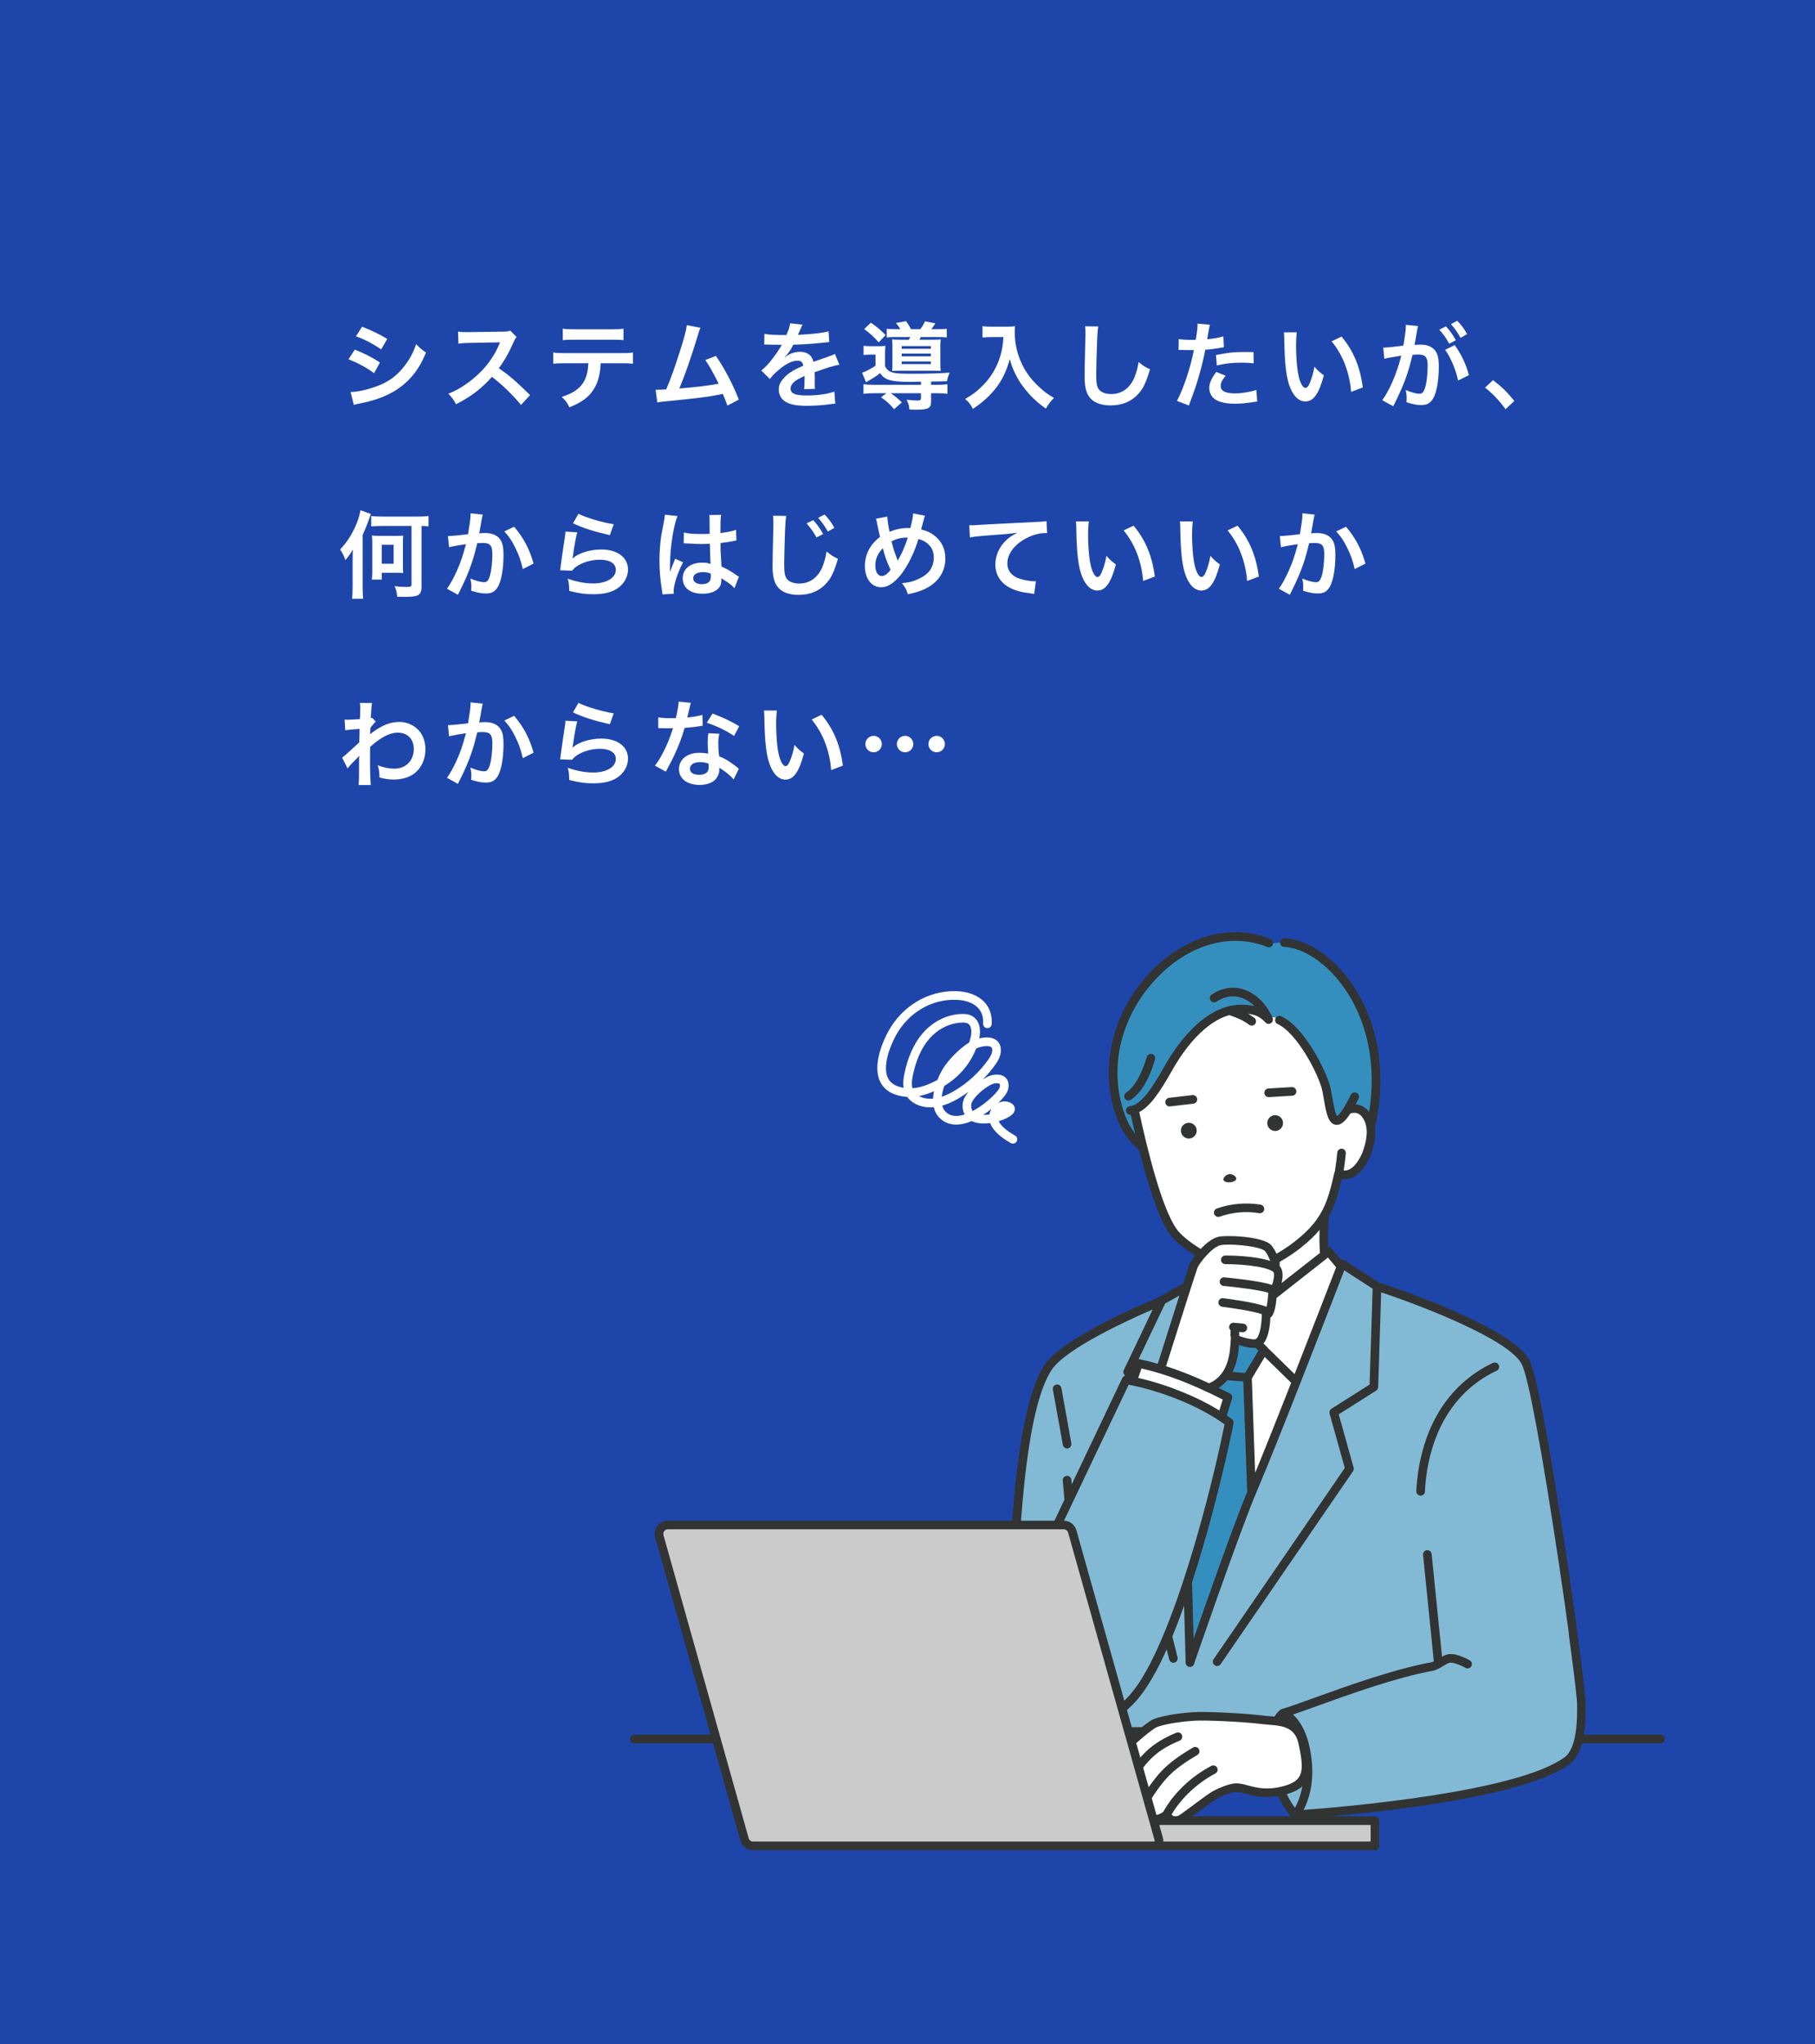 <?xml version="1.0" encoding="UTF-8"?><svg id="_レイヤー_2" xmlns="http://www.w3.org/2000/svg" viewBox="0 0 960 1081"><defs><style>.cls-1,.cls-2{fill:#fff;}.cls-3{fill:#323333;}.cls-4{fill:#cbcbcb;}.cls-5{fill:#1e46aa;}.cls-6{fill:#358fbe;}.cls-7{fill:#82bad6;}.cls-2{fill-rule:evenodd;}</style></defs><g id="_レイヤー_1-2"><g><rect class="cls-5" width="960" height="1081"/><g><path class="cls-1" d="M187.67,184.9c5.15,2.05,9,4,13.3,6.8l-3.1,5.65c-4-2.95-8.45-5.35-13.55-7.35l3.35-5.1Zm-2.25,22.4c3.8-.05,9.25-1.25,14.45-3.25,6.2-2.4,10.45-5.65,14.45-11,2.7-3.6,4.25-6.6,5.8-11.05,2.05,2.15,2.8,2.8,5.2,4.45-2.3,5.55-4.4,9-7.5,12.65-6.35,7.3-14.85,11.75-27.15,14.2-1.8,.35-2.5,.5-3.5,.8l-1.75-6.8Zm6.1-34.5c5.15,2,9.1,3.9,13.3,6.45l-3.2,5.5c-4.55-3.05-9-5.4-13.35-6.9l3.25-5.05Z"/><path class="cls-1" d="M275.57,214.15c-4.15-5.1-9.9-10.7-15.35-14.85-5.65,6.3-11.4,10.7-19.05,14.45-1.4-2.6-2-3.4-4.05-5.55,3.85-1.5,6.25-2.85,10-5.5,7.55-5.3,13.55-12.55,16.8-20.35l.55-1.3q-.8,.05-16.55,.3c-2.4,.05-3.75,.15-5.45,.4l-.2-6.4c1.4,.25,2.35,.3,4.4,.3h1.2l17.6-.25c2.8-.05,3.2-.1,4.45-.55l3.3,3.4c-.65,.75-1.05,1.45-1.6,2.7-2.3,5.35-4.75,9.7-7.8,13.8,3.15,2.1,5.85,4.2,9.25,7.25q1.25,1.1,7.3,6.95l-4.8,5.2Z"/><path class="cls-1" d="M317.72,192.1c-.25,5.75-1.35,9.9-3.5,13.45-2.65,4.4-6.3,7.15-13.05,9.85-1.25-2.55-1.9-3.4-4.05-5.5,6-1.85,9.75-4.5,11.85-8.35,1.3-2.3,2.05-5.55,2.2-9.45h-12.2c-3.4,0-4.55,.05-6.35,.25v-5.95c1.9,.3,3,.35,6.45,.35h29.25c3.4,0,4.55-.05,6.45-.35v5.95c-1.8-.2-2.95-.25-6.35-.25h-10.7Zm-20.05-18.3c1.85,.3,2.85,.35,6.45,.35h19.2c3.6,0,4.6-.05,6.45-.35v6.1c-1.65-.2-2.85-.25-6.35-.25h-19.4c-3.5,0-4.7,.05-6.35,.25v-6.1Z"/><path class="cls-1" d="M370.52,173.35c-.55,1.1-.6,1.2-1.3,3.6-3.8,12.5-6.7,20.8-9.9,28.5,7.85-.6,16.5-1.65,20.8-2.55-.55-1.2-1.15-2.3-2.35-4.55-2.2-4.15-3.1-5.6-4.75-7.95l5.65-2.2c4.65,6.8,9.05,15.2,12.1,23.15l-6.05,3.15q-.65-2.05-2.4-6.2-.65,.15-1.8,.4c-5.05,1.05-13.35,2.1-28.3,3.55-2.8,.25-3.55,.35-4.55,.6l-.9-6.75h1.3c1,0,2.2-.05,4.3-.15,2.65-6.3,4.65-11.95,7.25-20.15,2.35-7.35,3.3-10.9,3.65-13.85l7.25,1.4Z"/><path class="cls-1" d="M404.31,176.55c2.05,.45,5.25,.65,11.6,.65,1.35-3,1.8-4.5,2-6.2l6.55,.7q-.3,.5-2,4.5c-.25,.55-.35,.7-.45,.9q.4-.05,3.15-.2c5.8-.35,10.35-.9,13.1-1.7l.35,5.7q-1.4,.1-3.95,.4c-3.65,.45-10,.85-15.05,1-1.45,2.85-2.85,4.85-4.6,6.65l.05,.1q.35-.25,1-.75c1.85-1.4,4.5-2.25,7.05-2.25,3.9,0,6.35,1.85,7.15,5.3,3.85-1.4,6.4-2.3,7.65-2.7,2.7-.95,2.9-1,3.7-1.5l2.35,5.75c-1.4,.2-2.9,.6-5.55,1.35-.7,.2-3.2,1.05-7.5,2.55v.55q.05,1.3,.05,2v2c-.05,.85-.05,1.3-.05,1.65,0,1.1,.05,1.8,.15,2.65l-5.8,.15c.2-.9,.3-3.45,.3-5.8v-1.2c-2.45,1.15-3.75,1.85-4.8,2.6-1.75,1.3-2.6,2.65-2.6,4.1,0,2.6,2.4,3.65,8.45,3.65s11.15-.75,14.7-2.1l.5,6.45c-.85,0-1.1,.05-2.3,.2-3.6,.55-8.4,.9-12.8,.9-5.3,0-8.6-.6-11.15-2.1-2.3-1.3-3.65-3.7-3.65-6.45,0-2.05,.6-3.65,2.2-5.55,2.25-2.8,5.1-4.7,10.75-7.05-.25-1.85-1.25-2.7-3.05-2.7-2.9,0-6.4,1.75-10.25,5.15-2.1,1.75-3.25,3-4.35,4.55l-4.55-4.5c1.3-1,2.75-2.4,4.5-4.45,1.95-2.3,5-6.65,6-8.55q.2-.4,.4-.65c-.2,0-.85,.05-.85,.05-.8,0-5.2-.1-6.3-.1q-.95-.05-1.4-.05c-.15,0-.45,0-.8,.05l.1-5.7Z"/><path class="cls-1" d="M487.12,201.85q-4.8,.1-5.75,.1c-10.1,0-13.55-1-15.85-4.65-1.55,1.35-4.1,2.95-7.45,4.85l-2.1-5.05c1.5-.4,4.75-2.1,7.1-3.65v-5.9h-2.9c-1.45,0-2.2,.05-3.4,.2v-4.9c1.3,.2,2.1,.25,4,.25h3.75c1.65,0,2.65-.05,3.8-.2-.15,1.15-.2,2.1-.2,4.7v6.05c.9,1.8,1.9,2.65,3.8,3.3,1.7,.5,4.2,.7,9.35,.7,10.15,0,16.5-.2,21.05-.6q-1.05,2.3-1.45,4.6-1.5,.05-8.4,.15v1.7h2.7c2.85,0,4.35-.1,5.95-.3v5.05c-1.6-.2-3.25-.3-6.05-.3h-2.6v4.5c0,3.4-1.5,4.2-7.65,4.2-1.1,0-1.9,0-3.8-.1-.2-2.15-.55-3.3-1.5-5.15,2.15,.25,3.95,.4,5.6,.4s2-.2,2-1.15v-2.7h-16c2.25,1.55,3.75,2.8,5.9,4.85l-4.1,3.6c-2.3-2.75-4-4.3-6.95-6.3l2.9-2.15h-6.1c-2.8,0-4.35,.1-6.05,.3v-5.05c1.55,.2,3.1,.3,5.95,.3h24.45v-1.65Zm-26.5-31.2c3.6,2.55,4.75,3.5,7.8,6.55l-3.65,3.85c-2.55-2.9-4.4-4.6-7.7-7l3.55-3.4Zm15.6,3.45c-.75-1.3-1.4-2.2-2.35-3.3l5.35-.95c1.15,1.55,2.05,3.05,2.65,4.25h4.9c1.15-1.55,1.7-2.5,2.5-4.15l5.5,1.05c-1.05,1.55-1.55,2.25-2.15,3.1h3.15c2.55,0,3.75-.05,5-.25v4.6c-1.15-.15-2.65-.2-5-.2h-8.75c-.35,.7-.35,.8-.7,1.4h6.7c2.2,0,3.5-.05,4.55-.15-.15,1.2-.2,2.15-.2,3.9v8.75c0,1.8,.05,3.1,.2,4-1.25-.1-1.9-.1-3.85-.1h-17.15c-2.25,0-3.4,.05-4.7,.1,.1-.9,.15-1.8,.15-3.7v-9.1c0-1.75-.05-2.95-.2-3.85,.95,.1,2.65,.15,4.9,.15h4c.3-.55,.4-.75,.75-1.4h-7.4c-2.35,0-3.85,.05-5.05,.2v-4.6c1.15,.2,2.3,.25,4.75,.25h2.45Zm.7,10.35h15.45v-1.4h-15.45v1.4Zm0,4h15.45v-1.45h-15.45v1.45Zm0,4.1h15.45v-1.4h-15.45v1.4Z"/><path class="cls-1" d="M524.47,178.25c-1.35,0-2.85,.1-4.8,.25v-6c1.45,.2,2.5,.25,4.7,.25h7.95c2.05,0,3.4-.05,4.55-.25-.15,1.45-.15,1.9-.15,3.15,0,7.1,1.8,13.7,5.35,19.8,2.1,3.5,4.55,6.5,8,9.6,2.55,2.35,4,3.4,7.4,5.4-1.9,1.85-2.85,3.15-4.25,5.65-5-3.5-8.75-7.15-12.15-11.75-1.85-2.45-2.95-4.35-4.4-7.4-1.3-2.75-1.75-4-2.55-7.1-1.8,6.4-3.8,10.65-7.15,15.1-3.2,4.15-6.95,7.65-12.4,11.3-1.05-2.2-2.2-3.7-4.1-5.25,4.25-2.45,6.7-4.35,10.05-7.85,3.9-4.05,6.95-9.4,8.55-14.8,1-3.45,1.45-6.05,1.65-10.1h-6.25Z"/><path class="cls-1" d="M580.92,172.65c-.3,1.45-.4,2.9-.6,6.75-.2,4.65-.5,14.8-.5,18.35,0,4.75,.3,6.55,1.3,8.05,1.15,1.65,3.55,2.6,6.7,2.6,5.4,0,9.75-3.05,12.1-8.55,1.1-2.6,1.75-4.95,2.3-8.4,2.7,2.2,3.6,2.75,6.05,3.85-2,6.75-3.5,10-5.95,12.75-3.75,4.25-8.7,6.35-15,6.35-3.45,0-6.65-.8-8.75-2.2-3.45-2.3-4.9-6.15-4.9-12.85,0-2.6,.1-7.6,.4-20.15,.05-1.5,.05-2.55,.05-3.25,0-1.4-.05-2.1-.2-3.4l7,.1Z"/><path class="cls-1" d="M623.46,179.3c1.8,.3,3.8,.45,6.7,.45,.6,0,1.15,0,2.3-.05,.45-2.4,.95-6.25,.95-7.65,0-.2,0-.5-.05-.9l6.6,.6q-.35,1.15-.95,4.8c-.25,1.4-.3,1.7-.5,2.85,3.7-.35,6.05-.75,8.55-1.5l.25,5.75q-.4,.05-1.6,.25c-2.55,.5-6.55,1-8.2,1.05-.55,3.1-1.8,8.4-3.1,12.95-1.45,5.2-2.3,7.7-5.6,16.55l-6.3-2.45c3.45-6.35,7.3-18,8.95-26.9-.35,.05-.55,.05-.65,.05h-2.9c-.25,0-.75,0-1.6-.05-.9-.05-1.6-.05-2-.05-.25,0-.5,0-.95,.05l.1-5.8Zm24.8,19.4c-2,2.5-2.6,3.75-2.6,5.5,0,2.55,2.5,3.85,7.5,3.85,3.65,0,8.45-.8,11.35-1.85l.45,6.15c-.9,.1-1.3,.15-2.45,.35-4.15,.6-6.35,.8-9.3,.8-4.45,0-7.65-.65-10.05-2-2.15-1.25-3.55-3.65-3.55-6.15,0-2.65,.95-4.9,3.7-8.65l4.95,2Zm14.85-6.55c-2.4-.25-3.8-.35-6.3-.35-4.95,0-8.25,.35-13.2,1.45l-.45-5.5c7.1-1.35,9.5-1.6,14.9-1.6,1.35,0,1.8,0,4.95,.05l.1,5.95Z"/><path class="cls-1" d="M685.92,175.75c-.25,1.85-.4,4.3-.4,7.6,0,4.35,.4,10.35,.95,13.4,.85,5.2,2.45,8.4,4.05,8.4,.75,0,1.45-.75,2.05-2.15,1.2-2.7,2.1-5.7,2.65-9.05,1.75,2,2.55,2.75,5,4.55-2.6,9.75-5.5,13.8-9.75,13.8-3.35,0-6.05-2.45-8.05-7.25-2.05-5-2.95-12.25-3.15-26.1-.05-1.75-.05-2.1-.2-3.2h6.85Zm23.65,2.25c6.3,7.55,9.8,15.9,11.25,26.9l-6.2,2.35c-.3-4.7-1.45-9.9-3.2-14.45-1.7-4.55-4.1-8.6-7.1-12.3l5.25-2.5Z"/><path class="cls-1" d="M749.57,174.65c-.25,1.45-.6,3.5-1.1,6.2q-.15,.85-.3,1.5c1.5-.05,2.2-.1,3.1-.1,3.3,0,5.75,.9,7.4,2.65,1.7,1.9,2.35,4.3,2.35,8.85,0,8.6-1.45,15.45-3.85,18.2-1.4,1.65-2.9,2.25-5.55,2.25-2.3,0-4.35-.4-7.7-1.5,.05-.95,.1-1.7,.1-2.2,0-1.3-.1-2.3-.5-4.25,2.7,1.2,5.55,2,7.3,2,1.45,0,2.25-.95,3-3.4,.8-2.6,1.3-7.15,1.3-11.4,0-4.6-1.15-5.95-5-5.95-1.05,0-1.85,.05-3,.15-2.45,10.25-4.7,16.3-10.2,27.2l-5.8-3.2c3.85-5.25,7.7-14.25,10.05-23.55q-.75,.1-2.35,.4l-4.55,.75c-.8,.15-1.35,.3-2.05,.5l-.6-5.9c2.25-.05,4.85-.3,10.65-1.05,.95-5.55,1.3-8.4,1.3-10.1v-.9l6.5,.65c-.15,.4-.3,1.05-.4,1.55l-.1,.65Zm15.2-2.05c2.2,2.35,3.55,4.25,5.25,7.35l-3.5,1.85c-1.65-3.05-3.05-5.05-5.25-7.45l3.5-1.75Zm4.65,9.9c3.45,4.75,6.05,10.15,7.5,15.9l-5.7,2.85c-1-5.25-4.1-12.6-6.85-16.25l5.05-2.5Zm3.1-3.85c-1.5-2.75-3.15-5.1-5.1-7.25l3.35-1.75c2.25,2.3,3.65,4.2,5.2,7.05l-3.45,1.95Z"/><path class="cls-1" d="M789.71,201.05c4.6,3.5,7.4,6.25,11.25,11l-4.65,4.35c-3.65-4.95-6.5-7.95-10.85-11.4l4.25-3.95Z"/><path class="cls-1" d="M191.81,310.2c0,2.7,.1,4.6,.25,6.45h-5.85c.2-2,.3-3.85,.3-6.45v-13.95c0-2.45,.05-3.55,.15-5.6-1.15,1.95-2.3,3.55-3.95,5.55-.95-2.5-1.65-3.9-2.8-5.6,3.5-3.75,6-7.6,8.1-12.3,1.35-3.05,2.3-6.15,2.65-8.45l5.5,1.95c-1.95,5.65-2.3,6.45-4.35,11.1v27.3Zm10.35-32.05c-2.5,0-4.4,.1-5.8,.25v-5.5c1.65,.2,3.45,.3,5.75,.3h18.9c2.05,0,3.9-.1,5.65-.3v5.45c-1.35-.15-2-.15-3.7-.2v32.3c0,2.45-.75,3.9-2.25,4.5-1.3,.5-3.35,.7-6.55,.7-.35,0-1.15,0-2.2-.05h-1.85c-.35-2.85-.55-3.75-1.4-5.6,2.35,.3,4,.4,6.15,.4,2.4,0,2.8-.2,2.8-1.3v-30.95h-15.5Zm10.95,21c0,1.95,.05,2.75,.15,3.9-1-.1-1.85-.15-3.85-.15h-7.5v3.6h-5.25c.2-1.25,.25-2.5,.25-3.95v-15.3c0-1.75-.05-2.8-.2-4.05,1.05,.15,2.25,.2,4,.2h8.7c2,0,2.85-.05,3.85-.15-.1,1.15-.15,1.95-.15,3.9v12Zm-11.2-1h6.3v-10.05h-6.3v10.05Z"/><path class="cls-1" d="M255.37,272.15c-.15,.45-.3,1-.4,1.55-.1,.65-.15,.9-.3,1.7q-.15,1.05-.85,4.8c-.2,1.1-.2,1.2-.35,1.85,1.45-.1,2.15-.15,3.1-.15,3.3,0,5.75,.9,7.4,2.65,1.7,1.9,2.35,4.3,2.35,8.85,0,8.6-1.45,15.45-3.85,18.2-1.4,1.65-2.9,2.25-5.55,2.25-2.3,0-4.35-.4-7.7-1.45,.05-1,.1-1.7,.1-2.2,0-1.3-.1-2.3-.5-4.25,2.7,1.2,5.55,1.95,7.3,1.95,1.45,0,2.25-.95,3-3.4,.8-2.6,1.3-7.15,1.3-11.4,0-4.6-1.15-5.95-5.1-5.95-1,0-1.75,.05-2.9,.15-1.5,6.1-1.95,7.6-3.05,10.85-1.75,5-3.1,8.2-6,14.05l-.75,1.5c-.15,.3-.15,.35-.4,.85l-5.8-3.2c1.5-2,3.5-5.6,5.2-9.4,2.15-4.9,2.85-7,4.85-14.15-2.55,.3-7.3,1.15-8.95,1.6l-.6-5.9c1.85,0,7.9-.6,10.65-1,.9-5.4,1.3-8.45,1.3-10.1v-.95l6.5,.7Zm16.55,6.4c5,5.85,8.15,11.8,10.3,19.5l-5.7,2.9c-.95-4.3-2.1-7.6-4-11.35-1.8-3.7-3.4-6-5.75-8.55l5.15-2.5Z"/><path class="cls-1" d="M305.32,281.5c-.75,2.75-1.6,7.4-2.25,12.3q-.1,.7-.25,1.45l.1,.1c2.9-2.8,9.1-4.75,15.15-4.75,8.5,0,14.1,4.2,14.1,10.6,0,3.65-1.95,7.35-5.15,9.65-3.25,2.35-7.4,3.4-13.2,3.4-4.3,0-7.05-.35-12.75-1.75-.05-3.1-.15-4.1-.75-6.45,4.9,1.7,9.2,2.5,13.45,2.5,7.05,0,11.95-2.95,11.95-7.2,0-3.35-3.15-5.35-8.45-5.35-4.45,0-9.1,1.35-12.45,3.65-.9,.65-1.2,.95-2.25,2.15l-6.3-.2c.15-.9,.15-1.1,.4-3,.4-3.1,1.2-8.65,2.1-14.55,.2-1.2,.25-1.8,.3-2.9l6.25,.35Zm.65-9.8c3.45,1.9,13,4.75,18.65,5.55l-2.05,5.75c-8.55-1.95-13.8-3.6-19.5-6.25l2.9-5.05Z"/><path class="cls-1" d="M350.41,314.35c-.05-.5-.05-.8-.25-1.95-.95-5.85-1.35-10.65-1.35-15.9,0-4.5,.3-8.9,.95-13.25q.25-1.5,1.35-7.15c.35-1.75,.55-3.2,.55-3.7v-.2l6.75,.7c-2.05,4.35-3.95,16.4-4,25.1q-.05,1.8-.05,2.6v.8c0,.4,0,.5-.05,1.05h.05q.25-.55,.6-1.45c.1-.35,.35-.9,.6-1.7q.45-1.05,.95-2.25c.1-.15,.15-.3,.6-1.55l4.15,1.85c-2.95,5.8-4.95,12-4.95,15.3,0,.35,0,.4,.1,1.35l-6,.35Zm11.3-32.75c2.35,.6,4.95,.8,9.05,.8,1.75,0,2.85,0,4.6-.1,0-2.95-.05-5.45-.05-7.5,0-1.1-.05-1.85-.15-2.4l6.25-.15c-.25,1.4-.35,3.8-.35,7.35v2.3c2.6-.3,4.8-.7,6.75-1.2q.3-.1,1.1-.4l.4-.1,.2,5.65c-.5,.05-.55,.05-1.45,.25-1.7,.35-4.3,.8-6.95,1.1v1.1c0,2.8,0,2.9,.5,11.3,3.6,1.7,4.85,2.4,7.85,4.55,.65,.45,.9,.6,1.4,.85l-2.4,6.05c-.85-1-2.35-2.3-3.75-3.2-1.7-1.1-2.85-1.85-3.15-2.05v.7c0,1.1-.15,2.1-.4,2.8-1.15,2.95-4.65,4.7-9.5,4.7-6.55,0-10.55-3.1-10.55-8.2s4.25-8.25,10.3-8.25c1.85,0,3.1,.2,4.45,.7-.15-1.25-.2-3.7-.4-10.65-2,.05-3.2,.1-4.5,.1-1.85,0-3.85-.05-6.2-.25-.7,0-1.25-.05-1.5-.05-.45-.05-.75-.05-.85-.05-.25-.05-.4-.05-.5-.05-.05,0-.15,0-.3,.05l.1-5.75Zm10.15,20.95c-3.2,0-5.2,1.25-5.2,3.3,0,1.85,1.8,3.1,4.6,3.1,1.85,0,3.3-.55,4.05-1.55,.45-.6,.65-1.35,.65-2.7v-1.35c-1.65-.6-2.6-.8-4.1-.8Z"/><path class="cls-1" d="M415.87,272.85c-.3,1.45-.4,2.9-.6,6.75-.2,4.65-.5,14.8-.5,18.35,0,4.75,.3,6.55,1.3,8.05,1.15,1.65,3.55,2.6,6.7,2.6,5.4,0,9.75-3.05,12.1-8.55,1.1-2.6,1.75-4.95,2.3-8.4,2.65,2.15,3.75,2.8,6.05,3.85-2,6.75-3.5,10-5.95,12.75-3.75,4.25-8.7,6.35-15,6.35-3.45,0-6.65-.8-8.75-2.2-3.45-2.3-4.9-6.15-4.9-12.85,0-2.6,.1-7.65,.4-20.15,.05-1.5,.05-2.55,.05-3.25,0-1.4-.05-2.1-.2-3.4l7,.1Zm14.25,2.2c2.15,2.35,3.5,4.25,5.25,7.35l-3.5,1.85c-1.7-3.05-3.1-5.05-5.25-7.45l3.5-1.75Zm7.75,6.05c-1.55-2.75-3.2-5.1-5.1-7.25l3.35-1.75c2.25,2.3,3.6,4.2,5.2,7.05l-3.45,1.95Z"/><path class="cls-1" d="M469.32,273.2c.05,1.9,.6,5.5,1.2,8.05,3.4-1.4,6.35-2,9.65-2h1.35c1.05-4.25,1.4-6.1,1.45-7.75l6.3,1.25c-.3,.6-.4,.95-.5,1.4-.7,2.7-1.35,5.15-1.55,5.85,2.95,.75,4.75,1.55,6.7,3,4,2.95,6.1,7.2,6.1,12.4,0,7.35-4.25,13.3-11.7,16.45-2.4,1.05-4.3,1.6-8.15,2.4-.75-2.5-1.2-3.35-3.1-5.85,3.45-.3,5.4-.75,8.15-1.95,3.4-1.45,5.65-3.2,7-5.35,1.1-1.85,1.7-3.95,1.7-6.15,0-3.3-1.15-5.8-3.65-7.75-1.35-1.05-2.45-1.55-4.5-2.15-2,6.85-5.45,13.9-9.1,18.65-1.8,2.3-3.95,4.35-5.95,5.5-1.55,.95-2.95,1.35-4.65,1.35-5.15,0-8.6-4.5-8.6-11.25,0-6.15,2.8-11.45,8-15.35-.25-.75-1.15-5.1-1.7-7.9-.1-.65-.2-.95-.5-1.7l6.05-1.15Zm-6.35,25.95c0,3.25,1.4,5.5,3.4,5.5,1.4,0,3-1.1,4.7-3.25-2.3-5.05-3.1-7.35-4.1-11.5-2.8,2.95-4,5.75-4,9.25Zm11.9-2.65c.15-.35,.15-.4,.3-.65,2-3.4,3.35-6.55,5-11.55-3.45,0-5.95,.55-8.6,2,.8,3.45,1.45,5.5,3,9.45,.15,.4,.2,.5,.25,.75h.05Z"/><path class="cls-1" d="M512.66,277.75c1.1,.05,1.65,.05,1.9,.05q.9,0,8.25-.5c2.8-.15,11.1-.6,24.95-1.25,4.1-.2,4.85-.25,5.75-.5l.35,6.4q-.55-.05-1.05-.05c-3,0-6.7,1-9.9,2.7-6.35,3.3-10.1,8.3-10.1,13.35,0,3.9,2.45,6.9,6.65,8.15,2.45,.75,5.65,1.3,7.45,1.3,.05,0,.5,0,1-.05l-.9,6.8c-.6-.15-.85-.2-1.7-.3-5.5-.7-8.65-1.6-11.7-3.3-4.6-2.6-7.15-6.85-7.15-12.05,0-4.25,1.7-8.45,4.75-11.8,1.9-2.05,3.7-3.35,6.95-5-4.05,.6-6,.75-16.85,1.55-3.35,.25-6.35,.6-8.3,1l-.35-6.5Z"/><path class="cls-1" d="M575.92,275.75c-.25,1.85-.4,4.3-.4,7.6,0,4.35,.4,10.35,.95,13.4,.85,5.2,2.45,8.4,4.05,8.4,.75,0,1.45-.75,2.05-2.15,1.2-2.7,2.1-5.7,2.65-9.05,1.75,2,2.55,2.75,5,4.55-2.6,9.75-5.5,13.8-9.75,13.8-3.35,0-6.05-2.45-8.05-7.25-2.05-5-2.95-12.25-3.15-26.1-.05-1.75-.05-2.1-.2-3.2h6.85Zm23.65,2.25c6.3,7.55,9.8,15.9,11.25,26.9l-6.2,2.35c-.3-4.7-1.45-9.9-3.2-14.45-1.7-4.55-4.1-8.6-7.1-12.3l5.25-2.5Z"/><path class="cls-1" d="M630.92,275.75c-.25,1.85-.4,4.3-.4,7.6,0,4.35,.4,10.35,.95,13.4,.85,5.2,2.45,8.4,4.05,8.4,.75,0,1.45-.75,2.05-2.15,1.2-2.7,2.1-5.7,2.65-9.05,1.75,2,2.55,2.75,5,4.55-2.6,9.75-5.5,13.8-9.75,13.8-3.35,0-6.05-2.45-8.05-7.25-2.05-5-2.95-12.25-3.15-26.1-.05-1.75-.05-2.1-.2-3.2h6.85Zm23.65,2.25c6.3,7.55,9.8,15.9,11.25,26.9l-6.2,2.35c-.3-4.7-1.45-9.9-3.2-14.45-1.7-4.55-4.1-8.6-7.1-12.3l5.25-2.5Z"/><path class="cls-1" d="M695.37,272.15c-.15,.45-.3,1-.4,1.55-.1,.65-.15,.9-.3,1.7q-.15,1.05-.85,4.8c-.2,1.1-.2,1.2-.35,1.85,1.45-.1,2.15-.15,3.1-.15,3.3,0,5.75,.9,7.4,2.65,1.7,1.9,2.35,4.3,2.35,8.85,0,8.6-1.45,15.45-3.85,18.2-1.4,1.65-2.9,2.25-5.55,2.25-2.3,0-4.35-.4-7.7-1.45,.05-1,.1-1.7,.1-2.2,0-1.3-.1-2.3-.5-4.25,2.7,1.2,5.55,1.95,7.3,1.95,1.45,0,2.25-.95,3-3.4,.8-2.6,1.3-7.15,1.3-11.4,0-4.6-1.15-5.95-5.1-5.95-1,0-1.75,.05-2.9,.15-1.5,6.1-1.95,7.6-3.05,10.85-1.75,5-3.1,8.2-6,14.05l-.75,1.5c-.15,.3-.15,.35-.4,.85l-5.8-3.2c1.5-2,3.5-5.6,5.2-9.4,2.15-4.9,2.85-7,4.85-14.15-2.55,.3-7.3,1.15-8.95,1.6l-.6-5.9c1.85,0,7.9-.6,10.65-1,.9-5.4,1.3-8.45,1.3-10.1v-.95l6.5,.7Zm16.55,6.4c5,5.85,8.15,11.8,10.3,19.5l-5.7,2.9c-.95-4.3-2.1-7.6-4-11.35-1.8-3.7-3.4-6-5.75-8.55l5.15-2.5Z"/><path class="cls-1" d="M180.96,400.65c1.15-.8,3.1-2.5,9.05-8,.1-3.05,.1-3.1,.2-7.2q-6.05,.45-7.6,.75l-.35-5.65c.8,.05,1.2,.1,1.65,.1,.9,0,3.65-.15,6.45-.35,.1-1.3,.15-1.95,.15-3.75,0-.95,.05-1.65,.05-2.1v-.5c0-.8-.05-1.2-.2-2.2l6.45,.05c-.3,1.3-.3,1.35-.5,4.8q-.05,.95-.15,2.35v.9c.35-.1,.45-.1,.7-.25l1.9,2.05c-.7,.6-1.05,1-2.85,3.25-.1,2.15-.15,3.25-.2,3.4l.1-.05c.2-.2,.55-.5,1.2-.95,5.45-3.95,9.5-5.5,14.4-5.5,3.6,0,7.25,1.55,9.75,4.1,2.5,2.6,3.85,6.25,3.85,10.3,0,6.3-3,11.6-7.95,14.15-2.55,1.25-5.5,1.9-8.9,1.9-2.55,0-4.9-.35-7.45-1.1,0-2.65-.15-3.75-.95-6.5,2.8,1.2,5.9,1.85,8.9,1.85,6,0,10.2-4.25,10.2-10.35,0-5.35-3.3-8.7-8.55-8.7-4.15,0-9.05,2.55-14.55,7.55l-.05,5.2c0,7.15,.15,12.75,.4,14.95h-6.5c.25-1.5,.3-2.95,.3-8v-4.45c0-1.4,0-1.95,.1-2.95h-.1c-.35,.5-.7,.9-2.2,2.35-1.8,1.75-3.2,3.3-3.85,4.3l-2.9-5.75Z"/><path class="cls-1" d="M255.37,372.15c-.15,.45-.3,1-.4,1.55-.1,.65-.15,.9-.3,1.7q-.15,1.05-.85,4.8c-.2,1.1-.2,1.2-.35,1.85,1.45-.1,2.15-.15,3.1-.15,3.3,0,5.75,.9,7.4,2.65,1.7,1.9,2.35,4.3,2.35,8.85,0,8.6-1.45,15.45-3.85,18.2-1.4,1.65-2.9,2.25-5.55,2.25-2.3,0-4.35-.4-7.7-1.45,.05-1,.1-1.7,.1-2.2,0-1.3-.1-2.3-.5-4.25,2.7,1.2,5.55,1.95,7.3,1.95,1.45,0,2.25-.95,3-3.4,.8-2.6,1.3-7.15,1.3-11.4,0-4.6-1.15-5.95-5.1-5.95-1,0-1.75,.05-2.9,.15-1.5,6.1-1.95,7.6-3.05,10.85-1.75,5-3.1,8.2-6,14.05l-.75,1.5c-.15,.3-.15,.35-.4,.85l-5.8-3.2c1.5-2,3.5-5.6,5.2-9.4,2.15-4.9,2.85-7,4.85-14.15-2.55,.3-7.3,1.15-8.95,1.6l-.6-5.9c1.85,0,7.9-.6,10.65-1,.9-5.4,1.3-8.45,1.3-10.1v-.95l6.5,.7Zm16.55,6.4c5,5.85,8.15,11.8,10.3,19.5l-5.7,2.9c-.95-4.3-2.1-7.6-4-11.35-1.8-3.7-3.4-6-5.75-8.55l5.15-2.5Z"/><path class="cls-1" d="M305.32,381.5c-.75,2.75-1.6,7.4-2.25,12.3q-.1,.7-.25,1.45l.1,.1c2.9-2.8,9.1-4.75,15.15-4.75,8.5,0,14.1,4.2,14.1,10.6,0,3.65-1.95,7.35-5.15,9.65-3.25,2.35-7.4,3.4-13.2,3.4-4.3,0-7.05-.35-12.75-1.75-.05-3.1-.15-4.1-.75-6.45,4.9,1.7,9.2,2.5,13.45,2.5,7.05,0,11.95-2.95,11.95-7.2,0-3.35-3.15-5.35-8.45-5.35-4.45,0-9.1,1.35-12.45,3.65-.9,.65-1.2,.95-2.25,2.15l-6.3-.2c.15-.9,.15-1.1,.4-3,.4-3.1,1.2-8.65,2.1-14.55,.2-1.2,.25-1.8,.3-2.9l6.25,.35Zm.65-9.8c3.45,1.9,13,4.75,18.65,5.55l-2.05,5.75c-8.55-1.95-13.8-3.6-19.5-6.25l2.9-5.05Z"/><path class="cls-1" d="M365.37,371.7q-.3,.95-.8,3.35c-.25,1.2-.5,2.2-1.05,4.4,3.45-.35,6.05-.8,8-1.4l.15,5.75c-.55,.05-.65,.05-1.6,.25-1.8,.3-4.85,.65-7.95,.9-1.45,5-3.25,9.75-5.5,14.5-1.15,2.45-1.6,3.35-3.5,6.85q-.65,1.2-.95,1.8l-5.75-3.2c1.75-2.3,3.15-4.55,4.85-8,1.95-4,2.8-6.05,4.7-11.8-2.25,.05-2.55,.05-3.15,.05-.65,0-.95,0-2-.05l-2.65-.05v-5.7c1.8,.35,3.7,.45,6.75,.45,.6,0,1.45,0,2.55-.05,.85-3.55,1.4-6.55,1.5-8.7l6.4,.65Zm22.65,40.5c-1.8-2.15-4.7-4.5-7.65-6.2,.05,.45,.1,.8,.1,1,0,1.85-.85,4-2.15,5.3-1.75,1.8-4.75,2.8-8.3,2.8-6.6,0-10.9-3.3-10.9-8.4s4.45-8.6,10.8-8.6c1.5,0,2.55,.1,4.65,.45-.15-2.3-.25-4.25-.25-5.75,0-1.95,.1-3.4,.4-5.05l5.8,.3c-.5,1.85-.6,3-.6,5.05s.1,4,.45,6.85c3.6,1.6,4.1,1.85,7.9,4.6,.75,.5,.95,.7,1.75,1.35q.4,.4,.75,.7l-2.75,5.6Zm-17.75-9.15c-3.25,0-5.35,1.35-5.35,3.45s1.8,3.25,4.9,3.25c3.4,0,5.05-1.4,5.05-4.2,0-.5-.1-1.7-.1-1.7-1.75-.6-2.95-.8-4.5-.8Zm18-13.85c-4.35-2.9-8.8-5.05-14.4-7l3-4.85c5.9,2.25,9.65,4,14.1,6.7l-2.7,5.15Z"/><path class="cls-1" d="M410.92,375.75c-.25,1.85-.4,4.3-.4,7.6,0,4.35,.4,10.35,.95,13.4,.85,5.2,2.45,8.4,4.05,8.4,.75,0,1.45-.75,2.05-2.15,1.2-2.7,2.1-5.7,2.65-9.05,1.75,2,2.55,2.75,5,4.55-2.6,9.75-5.5,13.8-9.75,13.8-3.35,0-6.05-2.45-8.05-7.25-2.05-5-2.95-12.25-3.15-26.1-.05-1.75-.05-2.1-.2-3.2h6.85Zm23.65,2.25c6.3,7.55,9.8,15.9,11.25,26.9l-6.2,2.35c-.3-4.7-1.45-9.9-3.2-14.45-1.7-4.55-4.1-8.6-7.1-12.3l5.25-2.5Z"/><path class="cls-1" d="M466.42,393.5c0,2.4-1.95,4.35-4.35,4.35s-4.35-1.95-4.35-4.35,1.95-4.35,4.35-4.35,4.35,1.95,4.35,4.35Zm16.65,0c0,2.4-1.95,4.35-4.35,4.35s-4.35-1.95-4.35-4.35,1.95-4.35,4.35-4.35,4.35,1.95,4.35,4.35Zm16.7,0c0,2.4-1.95,4.35-4.35,4.35s-4.35-1.95-4.35-4.35,1.95-4.35,4.35-4.35,4.35,1.95,4.35,4.35Z"/></g><g><path class="cls-3" d="M878.34,921.93H335.48c-1.26,0-2.28-1.02-2.28-2.28s1.02-2.28,2.28-2.28H878.34c1.26,0,2.28,1.02,2.28,2.28s-1.02,2.28-2.28,2.28Z"/><g><path class="cls-1" d="M724.98,595.91c-.23-1.52-.67-3.01-1.38-4.44-.66-1.32-1.42-2.38-2.27-3.19-2.19-2.09-4.96-2.51-8.08-1.5-2.13,3.43-6.28,9.36-7.12,7.52-1.62-3.52-3.67-13.99-4.48-17.91-.82-3.96-1.67-8-3.83-12.83-3.05-6.83-8.15-12.92-12.81-18.67-.88-1.08-6.45-4.09-10.96-7.09-2.64,1.12-7.74-3.68-16.15-4.11-22.73-1.18-41.47,31.06-42.4,32.71-7.39,13.04-11.93,17.83-15.7,19.53,1.41,6.73,3.14,14.41,5.09,22.17,4.34,17.25,9.8,34.83,15.47,43,2.93,4.22,9.51,9.32,16.91,13.31l-.17,11.12,17.09,24.5,46.31-36.35c-.56-6.57-.35-13.98,.23-21.16,3-5.22,4.95-11.15,7.3-21.78,8.92,3.39,14.09-8.27,15.21-11.65,1.36-4.08,2.44-8.76,1.77-13.18Z"/><path class="cls-6" d="M675.08,498.66c-1.8,.25-3.63,.16-5.35-.47-45.1-16.42-96.12,41.31-76.71,92.68,2.78,7.35,6.58,13,11.85,17.22-1.95-7.75-3.67-15.43-5.09-22.17,3.77-1.69,8.31-6.48,15.7-19.53,.94-1.65,19.68-33.89,42.4-32.71,8.41,.44,13.51,5.23,16.15,4.11,4.5,2.99,10.08,6,10.96,7.09,4.66,5.74,9.76,11.84,12.81,18.67,2.16,4.83,3.01,8.87,3.83,12.83,.81,3.92,2.86,14.39,4.48,17.91,.85,1.85,5-4.09,7.12-7.52,3.12-1.01,5.89-.59,8.08,1.5,.85,.81,1.61,1.87,2.27,3.19,.71,1.42,1.15,2.91,1.38,4.44,13.85-59.46-25.07-100.73-49.9-97.25Z"/></g><g><polygon class="cls-1" points="702.76 661.89 700.48 663.68 654.17 700.03 637.08 675.53 635.94 673.89 626.27 685.93 606.43 903.2 641.11 905.99 716.85 678.8 702.76 661.89"/><polygon class="cls-6" points="668.52 713.88 654.17 700.03 641.25 710.98 643.74 727.17 623.9 829.58 627.29 898.97 641.13 900.03 663.12 822.32 659.82 728.5 668.52 713.88"/><path class="cls-7" d="M836.42,901.47c-.03-3.31-1.45-14.96-2.68-24.44h0s-1.8-16.05-7.02-50.84c-6.64-44.21-15.19-96.45-19.78-105.7-8.75-17.66-78.62-40.2-78.62-40.2l-18.44-11.94s-35.18,91.3-47.01,118.85c-9.24,21.51-33.51,92.07-33.51,92.07l-1.15-42.96c10.76-32.81,18.68-67.51,21.14-79.75,.55-2.74,.84-4.26,.84-4.26-1.23-.95-2.57-1.89-3.98-2.83-5-3.34-11.08-6.6-17.68-9.52l2.44-61.37-18.26,10.17s-48.7,19.86-58.32,34.38c-15.45,23.32-18.7,98.93-19.11,148.18-.01,1.63,.08,3.13,.25,4.52-.21,1.62-.33,2.69-.3,2.95,.84,8.63,12.2,23.78,19.22,28.86,4.64,3.36,11.97,5.3,20.08,4.22l2.62,3.83h96.44c-.74,3.63-1.02,8.51-.24,15.02,2.56,21.2,11.98,29.04,11.98,29.04,0,0,113.62-6.98,143.33-28.43,7.6-5.48,7.83-20.48,7.75-29.85Z"/><path class="cls-2" d="M631.85,907.71c-5.88,.34-14.73,1.4-20.46,3.38-3.08,1.06-13.5,10.08-17.24,14.19-2.49,2.74-4.51,9-5.78,12.85-.9,2.72-4.35,11.67,5.31,9.69-1.12,6.84,3.12,9.48,8.91,9.37,1.05,6.28,9.59,6.55,14.39,2.55,3.78,5.93,8,2.2,10.37,.5,3.52-2.53,10.46-7.86,14.08-10.25,2.61-1.72,9.08-4.52,12.24-4.59,5.8-.12,11.85,4.94,25.26,1.52,13.41-3.42,13.29-10.8,9.99-25.63-2.67-11.98-14.12-10.9-20.71-11.73-10.83-1.35-30.47-2.19-36.35-1.86Z"/><path class="cls-1" d="M649.48,738.97c-15.41-7.87-30.38-14.29-47.21-17.93l-3.22,9.36c16.98,3.47,35.13,11.04,47.16,19.08l3.27-10.5Z"/><path class="cls-1" d="M674.79,670.74c-.1-.07-.22-.14-.33-.21,.17-1.38,.22-2.36,.13-2.76,0,0-1.9-6.03-4.29-8.07-3.81-3.25-21.07-4.5-25.55-3.33-5.39,1.4-12.11,10.18-13.42,13.12-.63,1.4-13.05,40.68-17.34,54.23l25.04,10.52c14.42-4.94,13.81-21.71,14.32-26.83,.14,.45,.36,.81,.69,.98,1.34,.68,8.49,3.07,11.02,1.88,3.87-1.82,4.51-10.45,4.6-14.57,.6-.34,1.09-.7,1.32-1.04,1.66-2.52,2.02-8.71,2.1-11.31,.47-.25,.83-.54,1-.89,1.46-2.96,3.38-9.75,.7-11.7Z"/></g><g><path class="cls-3" d="M838.7,901.45c-.03-3.44-1.47-15.26-2.71-24.81-.18-1.58-2.08-17.94-7.02-50.79-9.45-62.88-16.17-98.67-19.99-106.37-8.87-17.91-74.08-39.44-79.68-41.26l-18.18-11.78c-.54-.35-1.21-.45-1.84-.28l-4.78-5.74c-.51-.61-1.27-.88-2.01-.8-.21-5.24,0-10.89,.44-16.44,2.76-4.94,4.67-10.58,6.77-19.66,2.01,.29,3.99-.02,5.89-.92,6.37-3.03,9.45-11.81,9.78-12.8,1.25-3.75,2.58-8.81,1.91-13.85,6.57-28.79,1.6-57.06-13.79-77.81-9.72-13.1-22.43-21.3-34-21.94-1.21-.06-2.33,.89-2.4,2.15-.07,1.26,.89,2.33,2.15,2.4,10.08,.55,21.8,8.25,30.59,20.1,13.38,18.03,18.41,42.15,14.33,67.21-.4-.53-.82-1.02-1.26-1.44h0c-1.67-1.59-3.65-2.45-5.85-2.61,.5-.94,1.01-1.93,1.54-3,.56-1.13,.1-2.5-1.03-3.06-1.12-.56-2.5-.1-3.05,1.03-4.46,8.99-6.63,10.85-7.3,11.23-1.02-1.24-1.93-6.45-2.48-9.63-.27-1.58-.55-3.17-.86-4.67-1.79-8.71-13.87-32.9-26.21-38.49-1.15-.52-2.5,0-3.02,1.14-.52,1.15-.01,2.5,1.14,3.02,10.43,4.72,21.96,27.17,23.63,35.25,.3,1.46,.57,3,.83,4.54,1.25,7.19,2.24,12.86,6.27,13.45,.2,.03,.4,.04,.6,.04,2.23,0,4.45-1.84,7.16-6.05,3.32-.94,4.89,.54,5.47,1.1,.67,.64,1.27,1.5,1.81,2.56,2.57,5.13,.94,11.52-.51,15.88-.9,2.71-3.61,8.31-7.41,10.12-.94,.45-1.9,.6-2.9,.53,.03-.19,.05-.38,.08-.57,.4-2.85,.82-5.8,1.04-8.5,.1-1.26-.84-2.35-2.09-2.45-1.26-.09-2.36,.84-2.45,2.09-.2,2.57-.61,5.44-1.01,8.22-.08,.59-.17,1.18-.25,1.75-.13,.21-.23,.44-.29,.68-2.82,12.74-4.97,18.47-9.23,24.56-4.13,6.09-12.65,13.33-21.35,18.25-.86-1.87-2.03-3.92-3.41-5.09-4.74-4.05-23.17-4.96-27.61-3.8-3.06,.8-6.34,3.45-9.07,6.35-5.77-3.5-10.66-7.5-12.89-10.71-7.58-10.93-15.01-40.26-19.62-61.67,5.74-3.02,10.76-10.33,17.19-21.69l.15-.26c3.5-6.35,14.95-25.04,30.34-29.34,.13,.07,.26,.14,.41,.18,3.67,1.22,6.78,2.53,10.04,4.95,.41,.3,.88,.45,1.36,.45,.7,0,1.38-.32,1.83-.92,.75-1.01,.54-2.44-.47-3.19-1.11-.82-2.19-1.52-3.28-2.14,3.75,.42,6.27,1.46,9.23,4.61,.12,.13,.26,.24,.4,.33,.04,.02,.07,.04,.11,.06,.14,.08,.28,.15,.43,.2,.04,.02,.08,.03,.13,.04,.18,.05,.37,.08,.56,.08,0,0,.02,0,.03,0,.05,0,.1-.01,.15-.01,.09,0,.18-.01,.26-.03,.06,0,.12-.03,.17-.05,.09-.02,.18-.05,.27-.09,.02,0,.04-.01,.06-.02,.04-.02,.08-.04,.12-.07,.07-.04,.15-.08,.21-.12,.07-.04,.13-.1,.19-.15,.04-.03,.08-.05,.11-.09,.02-.02,.03-.04,.04-.05,.06-.06,.11-.12,.16-.19,.04-.05,.09-.11,.13-.17,.04-.06,.07-.12,.11-.19,.04-.07,.07-.13,.1-.2,.03-.06,.04-.13,.06-.2,.02-.07,.05-.14,.06-.22,.01-.07,.02-.14,.03-.21,0-.07,.02-.14,.02-.22s0-.15-.01-.22c0-.07-.01-.15-.03-.22-.01-.07-.03-.13-.05-.2-.02-.08-.04-.16-.07-.23,0-.02-.01-.04-.02-.07-3.41-7.7-9.17-13.22-15.8-15.14-5.56-1.61-11.23-.64-16.37,2.8-1.05,.7-1.33,2.12-.63,3.16,.7,1.05,2.12,1.33,3.16,.62,3.99-2.67,8.33-3.43,12.57-2.21,2.72,.79,5.27,2.38,7.5,4.59-1.7-.4-3.52-.6-5.56-.71-21.75-1.13-37.7,24.63-42.06,32.56l-.12,.22c-8.32,14.68-13.1,20.14-18.27,20.87-1.25,.18-2.12,1.33-1.94,2.58,.16,1.14,1.14,1.96,2.25,1.96,.08,0,.17,0,.25-.02,.7,3.21,1.46,6.58,2.28,10.03-2.14-2.81-3.89-5.98-5.24-9.55-9.46-25.03-2.21-54.28,18.46-74.53,16.98-16.63,38.18-22.12,56.71-14.67,1.17,.47,2.5-.1,2.96-1.27,.47-1.17-.1-2.5-1.27-2.97-20.27-8.14-43.29-2.29-61.6,15.64-21.96,21.52-29.63,52.68-19.54,79.4,2.55,6.76,6.45,12.29,11.65,16.67,4.55,17.79,10.28,35.91,15.93,44.05,2.46,3.54,7.55,7.85,13.65,11.63-1.37,1.8-2.4,3.45-2.88,4.52-.21,.48-1.53,4.51-3.39,10.27l-14.13,7.88c-3.37,1.38-49.5,20.48-59.23,35.18-16.59,25.03-19.42,106.98-19.56,156.03,.03,.04,.06,.09,.09,.13-.05,.49-.07,.84-.06,.97,.92,9.44,12.85,25.2,20.15,30.49,4.12,2.98,10.18,5,17.05,5,1.14,0,2.3-.06,3.48-.18,.1,1.26,.49,2.5-.01,3.67h24.85c-2.56,2.28-4.82,4.46-6.03,5.79-2.74,3.02-4.79,9.23-6.15,13.34l-.24,.73c-.83,2.46-2.56,7.57,.14,10.62,1.14,1.29,2.82,1.94,5,1.94h.01c.08,2.29,.79,4.2,2.11,5.73,1.68,1.94,4.25,3.07,7.52,3.31,.86,2.13,2.53,3.73,4.84,4.59,3.29,1.22,7.45,.71,10.8-1.18,1.19,1.26,2.53,2.04,3.99,2.31,.41,.08,.81,.11,1.2,.11,2.7,0,4.96-1.66,6.52-2.81l.48-.35c1.25-.9,2.94-2.15,4.75-3.5,3.27-2.43,6.97-5.19,9.25-6.69,2.4-1.58,8.42-4.16,11.02-4.21,1.6,0,3.35,.45,5.41,1,3.99,1.07,9.27,2.49,16.97,1.18,3.56,7.99,7.54,11.42,7.8,11.63,0,0,.02,0,.02,.01,.01,0,.02,.02,.03,.03,.12,.09,.26,.14,.38,.21,.09,.05,.17,.11,.27,.14,.24,.08,.5,.13,.75,.13h0s.09,0,.14,0c4.66-.29,114.62-7.27,144.52-28.85,8.91-6.43,8.76-23.51,8.69-31.71Zm-131.98-231.24c-3.03,7.83-12.27,31.73-21.98,56.47l-14.24-13.9c-.11-.19-.23-.38-.4-.54l-1.82-1.75c2.77-3.37,3.49-9.55,3.63-13.61,.39-.31,.73-.63,.96-.98,1.47-2.23,2.08-6.3,2.33-9.49l27.21-21.36,4.3,5.16Zm-59.99,69.92l-1.81,5.8c-11.81-7.34-27.89-13.81-42.89-17.22l1.72-5.01c13.38,3.09,26.44,8.09,42.97,16.43Zm4.85,10.37c-.86-.66-1.76-1.32-2.69-1.97l2.77-8.88c.33-1.06-.15-2.2-1.14-2.71-2.03-1.03-4-2.01-5.93-2.95,1.81-1.18,3.33-2.56,4.58-4.08l8.45,.69,2.04,58.07c.09-.12,.18-.23,.27-.35-7.2,17.34-21.57,58.14-28.62,78.39l-.8-29.95c12.64-38.74,20.94-79.06,21.08-79.75,.55-2.76,.84-4.29,.84-4.29,.16-.84-.17-1.7-.85-2.23Zm3.79-39.19c2.1,.7,5.18,1.54,7.77,1.54,.34,0,.66-.02,.98-.05l1.53,1.47-7.05,11.84-6.66-.55c2.47-4.99,3.15-10.44,3.44-14.25Zm8.51,67.62l-1.76-49.85,6.82-11.45,13.99,13.66c-7.01,17.83-14.08,35.61-19.06,47.64Zm34.08-128.49c-.14,4.17-.09,8.28,.19,12.17l-20.3,15.93c.76-3.18,.96-6.89-1.03-9.03,.08-.99,.09-1.73,0-2.17,8.18-4.52,16.14-10.95,21.13-16.89Zm-64.55,19.96c1.29-2.87,7.67-10.73,11.92-11.84,4.05-1.06,20.52,.32,23.5,2.86,1.02,.87,2.21,3.32,3.02,5.42-8.33-2.79-21.95-2.88-23.75-2.86-1.26,0-2.28,1.02-2.28,2.28,0,1.26,1.02,2.28,2.28,2.28h0c5.5-.04,20.78,.71,25.34,4.03,.75,.55,.48,3.86-.62,6.98-6.39-2.24-23.19-3.84-25.22-4.02-1.23-.12-2.36,.81-2.48,2.06-.11,1.25,.81,2.36,2.06,2.48,7.15,.65,19,2.13,23.61,3.59-.09,2.43-.37,5.35-.86,7.44-5.68-2.36-21.11-4.32-22.93-4.55-1.26-.16-2.39,.73-2.54,1.98-.16,1.25,.73,2.39,1.98,2.54,4.51,.56,16.19,2.25,20.96,3.92-.02,5.29-1.07,12.14-3.3,13.19-1.2,.56-6.5-.76-8.62-1.67-.1-.46-.11-1.34-.04-2.12l1.72,.15c.07,0,.13,0,.2,0,1.17,0,2.16-.89,2.27-2.08,.11-1.25-.82-2.36-2.07-2.47l-4.97-.44c-1.24-.12-2.36,.82-2.47,2.07-.07,.77,.26,1.49,.81,1.95-.13,1.1-.2,2.61,.12,3.97-.04,.48-.07,1.01-.11,1.63-.39,6.37-1.14,17.99-11.42,22.36-8.15-3.78-15.57-6.72-22.77-9.02,6.99-22.13,16.03-50.58,16.66-52.14Zm-21.03,50.83c-3.21-.92-6.41-1.73-9.64-2.43-.17-.04-.34-.05-.5-.04l14.01-29.35s0-.02,0-.03l7.56-4.22c-3.75,11.75-8.56,26.94-11.44,36.06Zm-56.09,3.16c7.59-11.45,41.86-26.91,53.43-31.9l-15.32,32.09c-.34,.71-.29,1.55,.14,2.21l.5,.79c-.61,.18-1.14,.58-1.43,1.19l-26.73,56.21-.21-2.41c-.11-1.25-1.21-2.18-2.47-2.07-1.25,.11-2.18,1.21-2.07,2.47l.88,10.16-12.88,27.09c-.38,.91-2.96,3.81-4.5,5.54-1.62,1.81-3.01,3.37-3.64,4.38-1,1.62-2.49,8.23-3.97,16.09,1.29-46.54,5.58-102.69,18.26-121.83Zm-.5,181.4c-6.95-5.04-17.31-19.44-18.25-26.98,0-.23,0-.46,0-.7,.5-5.96,6.55-42.39,8.34-45.58,.42-.67,1.88-2.31,3.16-3.75,2.8-3.14,4.69-5.32,5.26-6.73l42.68-89.75c17.94,3.41,38.31,11.83,50.69,20.96-.14,.7-.33,1.66-.57,2.85h0c-5.6,27.92-26.61,113.5-48.99,139.66-14.67,17.14-33.93,16.11-42.33,10.02Zm104.51,38.49c-2.29-.62-4.45-1.21-6.68-1.15-3.96,.08-10.96,3.32-13.44,4.96-2.39,1.58-6.15,4.37-9.46,6.84-1.79,1.33-3.45,2.57-4.69,3.46l-.52,.38c-1.22,.9-2.88,2.13-4.18,1.89-.6-.11-1.15-.55-1.62-1.08,5-8.6,13.53-16.62,23.11-21.67,1.11-.59,1.54-1.96,.96-3.08-.59-1.11-1.97-1.54-3.08-.95-10.79,5.68-20.03,14.53-25.44,24.32-2.28,1.73-5.62,2.4-7.95,1.54-1.15-.42-1.87-1.16-2.24-2.19,3.44-5.66,7.02-11.46,11.49-16.59,4.63-5.32,10.79-9.33,16.76-12.86,1.08-.64,1.44-2.04,.8-3.12-.64-1.08-2.04-1.44-3.12-.8-6.29,3.73-12.81,7.99-17.87,13.79-4.63,5.31-8.42,11.41-11.78,16.92-1.66-.1-3.48-.53-4.54-1.75-.88-1.01-1.16-2.57-.88-4.6,3.26-5.83,6.84-11.9,11.45-16.98,4.23-4.67,9.18-7.95,16.54-11,1.16-.48,1.72-1.81,1.24-2.98-.48-1.16-1.81-1.71-2.98-1.24-7.91,3.27-13.52,7.02-18.17,12.15-4.77,5.26-8.43,11.37-11.74,17.26-1.5,.19-2.33-.02-2.6-.33-.43-.49-.65-1.96,.76-6.15l.25-.76c1.16-3.51,3.1-9.4,5.19-11.7,3.81-4.19,13.87-12.73,16.31-13.57,5.41-1.88,14.07-2.93,19.84-3.26,5.46-.31,24.89,.46,35.94,1.84,.97,.12,2.04,.2,3.17,.29,6.41,.49,13.68,1.04,15.6,9.67,3.39,15.25,2.71,20.11-8.33,22.93-8.42,2.15-13.54,.77-18.06-.44Zm20.32,4.55c3.63-1.04,6.3-2.43,8.22-4.13-.95,5.22-2.63,9.07-3.86,11.32-1.18-1.47-2.78-3.81-4.36-7.18Zm146.72-19.36c-25.6,18.47-116.81,26.15-137.8,27.7,2.36-4.66,5.44-13.28,4.35-25.18-1.35-14.68-6.23-21.85-9.98-25.26,3.36-1.13,7.6-2.66,12.52-4.44,16.74-6.04,42.04-15.17,61.41-18.7,1.91-.35,3.7-1.44,5.44-2.5,1.3-.79,2.78-1.69,3.65-1.78,2.18-.2,6.18,1.55,8.17,2.71,1.09,.63,2.48,.26,3.12-.82,.63-1.09,.27-2.48-.82-3.12-.65-.38-6.52-3.72-10.9-3.31-1.28,.12-2.54,.68-3.78,1.36l-5.48-54.27c-.12-1.25-1.24-2.16-2.5-2.04-1.25,.13-2.17,1.25-2.04,2.5l5.68,56.29c-.49,.23-.95,.42-1.36,.49-19.74,3.59-45.25,12.8-62.14,18.9-7.49,2.71-13.41,4.84-16.84,5.8,0,0-.02,0-.03,.01-.16,.05-.31,.12-.45,.2-.03,.01-.06,.02-.08,.04-.37,.22-1.87,1.26-3.38,3.76-.92-.09-1.81-.16-2.64-.22-1.05-.08-2.05-.15-2.95-.27-10.84-1.35-30.53-2.23-36.77-1.87-6.35,.37-15.23,1.48-21.07,3.5-1.49,.52-4.03,2.28-6.77,4.47h-21.98l-.27-.79c6.77-2.22,13.72-6.58,19.97-13.88,5.4-6.31,10.6-15.59,15.47-26.43l1.32,5.28c.26,1.04,1.19,1.73,2.21,1.73,.18,0,.37-.02,.55-.07,1.22-.3,1.96-1.54,1.66-2.76l-2.76-11.08c2.15-5.2,4.24-10.65,6.23-16.24l.81,30.17c.03,1.1,.84,2.02,1.93,2.19,1.1,.17,2.14-.47,2.5-1.51,.24-.71,24.35-70.71,33.45-91.91,4.92-11.44,13.92-34.06,22.75-56.52,0-.03,.02-.05,.03-.07,10.18-25.91,20.12-51.6,23.25-59.72l15,9.71-1.6,50.7-20.21,12.81c-.85,.54-1.25,1.57-.97,2.54l8.05,28.77-69.4,101.15c-.71,1.04-.45,2.46,.59,3.17,.39,.27,.84,.4,1.29,.4,.73,0,1.44-.35,1.88-.99l70-102.03c.38-.56,.5-1.25,.32-1.9l-7.88-28.16,19.8-12.55c.64-.4,1.04-1.1,1.06-1.85l1.58-50.15c20.97,7,67.89,24.94,74.4,38.09,3.5,7.08,10.45,44.37,19.56,105.02,2.46,16.38,4.16,28.62,5.27,36.99-.03,.21-.04,.42-.01,.64,.02,.13,.74,5.37,1.59,11.93,.01,.11,.02,.23,.03,.36,.04,.87,.19,1.77,.37,2.66,1.16,9.04,2.41,19.38,2.43,22.39,.06,6.86,.2,22.92-6.8,27.98Z"/><path class="cls-3" d="M606.57,558.97c-2.72,9.32-6.51,15.85-10.95,18.87-1.04,.71-1.31,2.13-.6,3.17,.44,.65,1.16,.99,1.89,.99,.44,0,.89-.13,1.28-.39,5.4-3.68,9.69-10.86,12.75-21.36,.35-1.21-.34-2.47-1.55-2.83-1.21-.35-2.47,.34-2.83,1.55Z"/><g><path class="cls-3" d="M642.21,642.03c.33,.94,1.21,1.52,2.15,1.52,.25,0,.51-.04,.76-.13,6.69-2.36,13.93-2.99,20.92-1.83,1.24,.21,2.42-.63,2.62-1.88,.21-1.24-.64-2.42-1.88-2.62-7.75-1.28-15.77-.58-23.18,2.03-1.19,.42-1.81,1.72-1.39,2.91Z"/><path class="cls-3" d="M633.21,581.15c-.14-1.25-1.28-2.14-2.53-2l-12.31,1.43c-1.25,.15-2.15,1.28-2,2.53,.13,1.16,1.12,2.02,2.26,2.02,.09,0,.18,0,.27-.02l12.31-1.43c1.25-.14,2.15-1.28,2-2.53Z"/><path class="cls-3" d="M685.67,577.05c-.07-1.26-1.17-2.21-2.41-2.14l-12.37,.73c-1.26,.07-2.22,1.15-2.14,2.41,.07,1.21,1.08,2.15,2.27,2.15,.05,0,.09,0,.14,0l12.37-.73c1.26-.07,2.22-1.15,2.14-2.41Z"/><path class="cls-3" d="M628.43,593.78c-2.29,.2-3.99,2.22-3.79,4.52,.2,2.29,2.22,3.99,4.52,3.79,2.29-.2,3.99-2.22,3.79-4.52-.2-2.29-2.22-3.99-4.51-3.79Z"/><path class="cls-3" d="M670.3,594.3c.2,2.29,2.22,3.99,4.52,3.79,2.29-.2,3.99-2.22,3.79-4.52-.2-2.29-2.22-3.99-4.52-3.79-2.29,.2-3.99,2.22-3.79,4.52Z"/><path class="cls-3" d="M650.65,625.26c1.65-.21,3.37-.86,3.24-2.09-.08-.95-1.76-2.36-3.61-2.24h-.01s0,0-.01,0c-1.86,.21-3.24,1.87-3.16,2.83,.09,1.24,1.96,1.58,3.56,1.5Z"/></g><path class="cls-3" d="M789.67,720.76c-5.12,2.41-9.87,5.42-14.12,8.96-21.44,17.83-25.76,44.53-26.43,58.86-.06,1.26,.91,2.33,2.17,2.38,.04,0,.07,0,.11,0,1.21,0,2.22-.95,2.28-2.17,.63-13.58,4.69-38.85,24.79-55.56,3.96-3.29,8.38-6.09,13.15-8.34,1.14-.54,1.63-1.89,1.09-3.03-.54-1.14-1.89-1.63-3.04-1.09Z"/><path class="cls-3" d="M562.17,764.13c.2,1.1,1.16,1.88,2.24,1.88,.13,0,.27-.01,.41-.04,1.24-.22,2.06-1.41,1.84-2.65l-5.27-29.27c-.22-1.24-1.4-2.06-2.65-1.84-1.24,.22-2.06,1.41-1.84,2.65l5.27,29.27Z"/></g><g><path class="cls-4" d="M610.15,962.83l-43-152.92c-.57-2.02-2.41-3.42-4.52-3.42h-209.39c-3.11,0-5.36,2.97-4.52,5.96l45.08,160.32c.57,2.02,2.41,3.42,4.52,3.42h328.92v-13.36h-117.1Z"/><path class="cls-3" d="M727.25,960.55h-115.37l-42.53-151.25c-.84-2.99-3.6-5.08-6.71-5.08h-209.39c-2.2,0-4.23,1.01-5.56,2.76-1.33,1.75-1.75,3.98-1.15,6.1l45.08,160.32c.84,3,3.6,5.09,6.71,5.09h328.92c1.26,0,2.28-1.02,2.28-2.28v-13.36c0-1.26-1.02-2.28-2.28-2.28Zm-119.45,13.36h-209.48c-1.08,0-2.03-.72-2.32-1.76l-45.08-160.32c-.21-.74-.06-1.5,.4-2.11,.46-.61,1.16-.96,1.92-.96h209.39c1.08,0,2.03,.72,2.32,1.76l45.8,162.87c.04,.16-.01,.28-.07,.35-.05,.07-.16,.16-.32,.16h-2.57Zm117.17,0h-109.68c.05-.58,.02-1.17-.14-1.74l-1.98-7.06h111.8v8.8Z"/></g><path class="cls-1" d="M536.89,600.55c-4.67-2.68-7.56-5.22-8.64-7.61,2.98-.89,5.58-2.16,7.08-3.51,2.07-1.86,1.39-3.77,1.14-4.32-1.04-2.22-4.2-2.85-6.01-2.58-.86,.13-1.69,.38-2.46,.74,1.33-1.29,2.41-2.46,3.14-3.39,.98-1.24,2.01-2.78,2.27-4.77,.43-3.36-1.2-5.03-2.2-5.72-2.81-1.94-7-.95-9.13,.18-.74,.39-1.46,.81-2.17,1.25,2.49-2.53,4.77-5.26,6.8-8.17,1.03-1.48,2.43-3.77,2.65-6.53,.32-3.86-1.68-5.66-2.9-6.39-2.35-1.41-5.62-1.28-8.49-.58,.92-4.29,.38-9.48-3.81-11.84-1.81-1.02-3.76-1.11-5.27-1.08-7.91,.16-15.6,3.98-21.11,10.5-4.47,5.29-7.64,12.41-9.43,21.15-.45,2.22-.82,4.83-.41,7.42-.87-.15-1.72-.36-2.56-.63-3.02-.97-4.98-2.66-5.99-5.17-2.34-5.85,.92-15.4,4.42-21.81,6.59-12.06,18.75-19.34,31.81-18.96,5.13,.14,9.33,1.71,11.8,4.42,1.9,2.08,2.77,4.82,2.57,8.14-.08,1.26,.88,2.34,2.14,2.41,1.27,.09,2.34-.88,2.41-2.14,.27-4.54-1.02-8.52-3.75-11.5-3.32-3.62-8.66-5.72-15.04-5.89-14.73-.38-28.52,7.76-35.93,21.33-2.02,3.7-8.33,16.49-4.65,25.69,1.52,3.8,4.49,6.43,8.83,7.82,1.89,.6,3.84,.96,5.85,1.07,1.91,2.71,5.21,4.63,9.1,5.28,1.61,.27,3.26,.33,4.95,.19,.5,2.17,1.51,4.16,3.2,5.79,2.59,2.49,5.86,3.62,9.76,3.35,2.36-.16,4.77-.83,7.11-1.82,.13,.06,.25,.12,.38,.18,2.6,1.15,6,1.31,9.36,.86,1.29,3.62,4.93,7.17,10.92,10.59,.36,.21,.75,.3,1.13,.3,.79,0,1.56-.41,1.98-1.15,.63-1.1,.25-2.49-.85-3.11Zm-6.36-13.38c-.34,.18-.72,.35-1.11,.52,.34-.22,.71-.4,1.11-.52Zm-37.02-6.15c-1.31,.11-2.58,.06-3.83-.15-1.32-.22-2.54-.64-3.58-1.22,1.64-.31,3.31-.77,5.01-1.38,.99-.36,1.95-.74,2.89-1.15-.26,1.3-.43,2.61-.49,3.9Zm2.29-9.88c-1.96,1.09-4.05,2.04-6.24,2.84-2.41,.87-4.71,1.38-6.91,1.54-.61-2.11-.28-4.54,.17-6.73,1.63-7.99,4.47-14.42,8.44-19.12,4.66-5.51,11.12-8.75,17.72-8.88,.1,0,.21,0,.32,0,.86,0,1.87,.08,2.62,.5,2.3,1.29,2.01,5.23,1.48,7.35-.22,.9-.49,1.79-.78,2.66-4.77,3.1-9.3,7.44-12.77,12.23-1.29,1.79-2.82,4.5-4.04,7.6Zm3.65,3.15c7.81-4.74,13.67-11.6,16.87-19.82,2.41-1.07,6.19-1.79,7.79-.83,.25,.15,.83,.5,.7,2.11-.1,1.27-.69,2.64-1.85,4.3-4.87,7-11.35,12.93-18.72,17.16-2.18,1.25-4.21,2.19-6.14,2.83,.2-1.89,.7-3.86,1.36-5.75Zm10.79,15.1c-1.26,.4-2.51,.67-3.71,.75-2.58,.17-4.64-.51-6.28-2.09-.94-.91-1.55-2.05-1.89-3.34,2.6-.73,5.3-1.91,8.15-3.55,2-1.15,3.94-2.41,5.81-3.79-1.43,1.68-3.2,4.21-3.19,7.38,0,1.75,.39,3.31,1.12,4.63Zm13.55-1.72c-.22,.57-.38,1.14-.48,1.71-1.11,.17-2.22,.25-3.29,.23,1.56-1.01,3.03-2.1,4.39-3.19-.24,.39-.45,.81-.61,1.24Zm-9.32-.08c-.53-.72-.78-1.65-.79-2.84,0-1.37,.69-2.79,2.26-4.59,2.32-2.67,5.1-4.87,8.26-6.56,.9-.48,2.09-.75,3.05-.75,.57,0,1.05,.1,1.34,.29,.27,.19,.37,.66,.27,1.39-.11,.88-.73,1.77-1.33,2.52-2.22,2.82-7.46,7.58-13.08,10.53Z"/></g></g></g></svg>